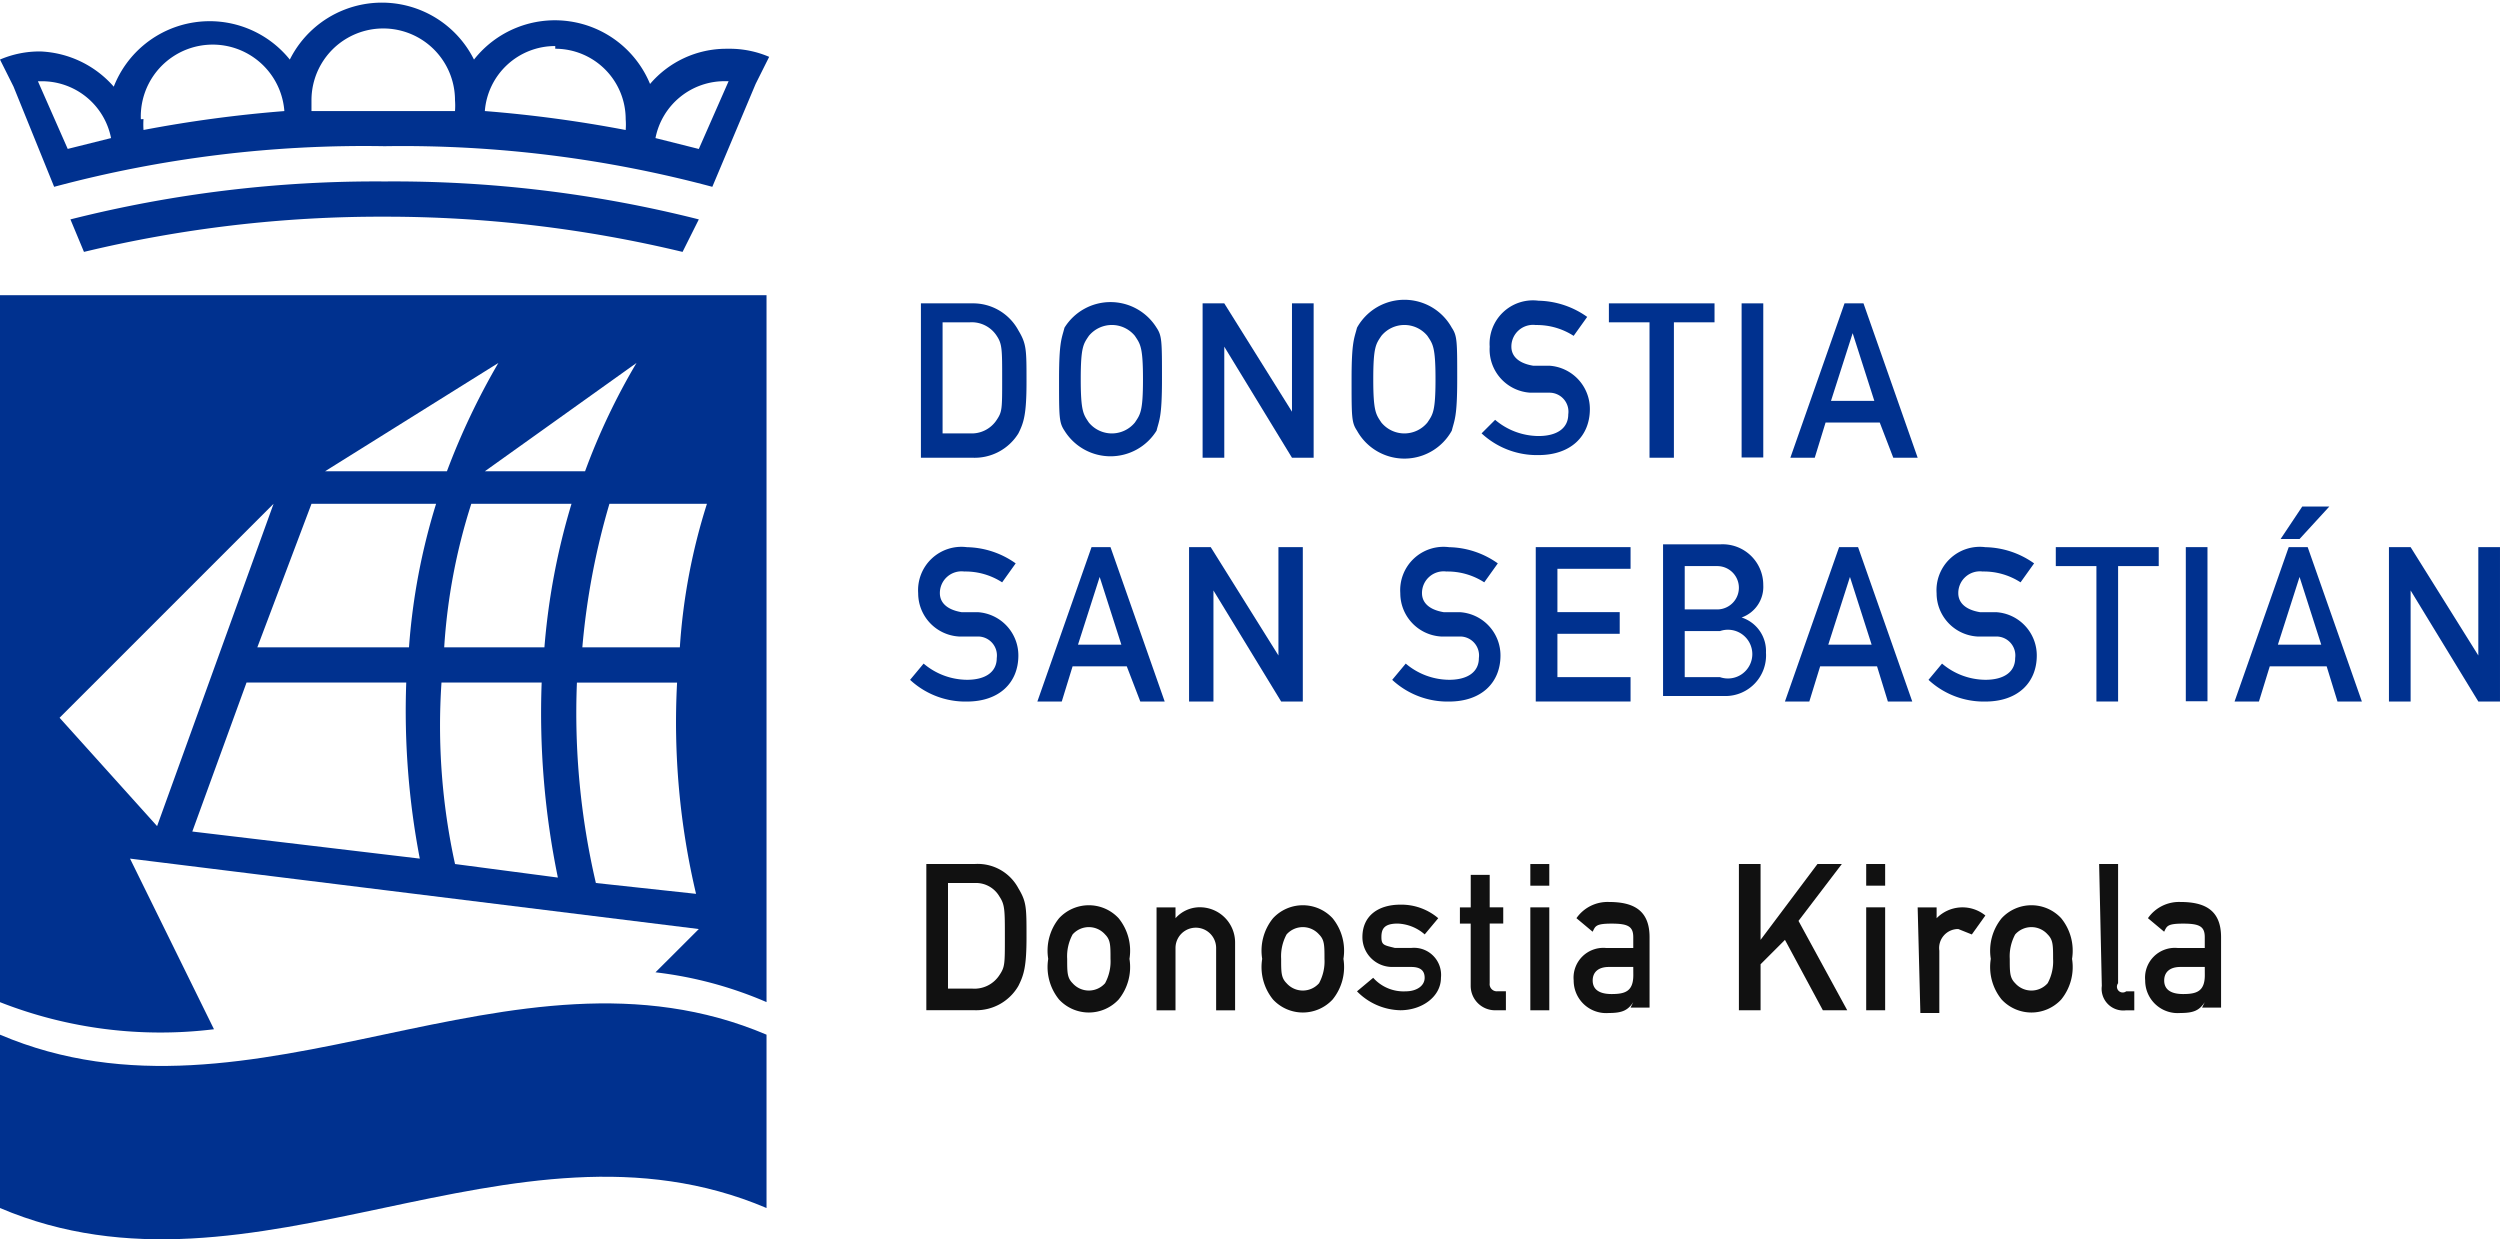 <svg xmlns="http://www.w3.org/2000/svg" xmlns:xlink="http://www.w3.org/1999/xlink" width="216" height="107.087" viewBox="0 0 216 107.087">
  <defs>
    <clipPath id="clip-path">
      <rect id="Rectángulo_5" data-name="Rectángulo 5" width="216" height="107.087" fill="none"/>
    </clipPath>
  </defs>
  <g id="Marka" transform="translate(108 53.544)">
    <g id="Ilustración_6" data-name="Ilustración 6" transform="translate(-108 -53.544)">
      <g id="Grupo_3" data-name="Grupo 3" clip-path="url(#clip-path)">
        <path id="Trazado_5" data-name="Trazado 5" d="M35.872,22.433h2.34a2.574,2.574,0,0,0,2.34-1.17c.468-.7.468-.936.468-3.51s0-3.042-.468-3.744a2.574,2.574,0,0,0-2.34-1.17h-2.34ZM34,11.2h4.446a4.446,4.446,0,0,1,3.978,2.34c.7,1.17.7,1.638.7,4.446s-.234,3.51-.7,4.446a4.446,4.446,0,0,1-3.978,2.106H34Z" transform="translate(45.567 15.01)" fill="#00318f"/>
        <path id="Trazado_6" data-name="Trazado 6" d="M41.674,21.559a2.574,2.574,0,0,0,3.978,0c.468-.7.7-.936.7-3.744s-.234-3.042-.7-3.744a2.574,2.574,0,0,0-3.978,0c-.468.7-.7.936-.7,3.744s.234,3.042.7,3.744m-2.106-8.191a4.68,4.68,0,0,1,7.957,0c.468.7.468,1.17.468,4.446s-.234,3.51-.468,4.446a4.68,4.68,0,0,1-7.957,0c-.468-.7-.468-1.17-.468-4.446s.234-3.51.468-4.446" transform="translate(52.402 14.948)" fill="#00318f"/>
      </g>
      <path id="Trazado_7" data-name="Trazado 7" d="M44.4,11.2h1.872l5.85,9.361h0V11.2h1.872V24.539H52.123l-5.85-9.595h0v9.595H44.4Z" transform="translate(59.505 15.01)" fill="#00318f"/>
      <g id="Grupo_4" data-name="Grupo 4" clip-path="url(#clip-path)">
        <path id="Trazado_8" data-name="Trazado 8" d="M52.474,21.673a2.574,2.574,0,0,0,3.978,0c.468-.7.7-.936.7-3.744s-.234-3.042-.7-3.744a2.574,2.574,0,0,0-3.978,0c-.468.7-.7.936-.7,3.744s.234,3.042.7,3.744m-2.106-8.191a4.68,4.68,0,0,1,8.191,0c.468.7.468,1.17.468,4.446s-.234,3.51-.468,4.446a4.68,4.68,0,0,1-8.191,0c-.468-.7-.468-1.17-.468-4.446s.234-3.51.468-4.446" transform="translate(66.876 14.834)" fill="#00318f"/>
        <path id="Trazado_9" data-name="Trazado 9" d="M55.87,21.414a5.85,5.85,0,0,0,3.744,1.4c1.638,0,2.574-.7,2.574-1.872a1.638,1.638,0,0,0-1.638-1.872H58.912A3.744,3.744,0,0,1,55.4,15.1a3.744,3.744,0,0,1,4.212-3.978,7.489,7.489,0,0,1,4.212,1.4l-1.17,1.638a5.85,5.85,0,0,0-3.276-.936A1.872,1.872,0,0,0,57.274,15.1c0,.7.468,1.4,1.872,1.638h1.4a3.744,3.744,0,0,1,3.51,3.744c0,2.34-1.638,3.978-4.446,3.978A7.021,7.021,0,0,1,54.7,22.584Z" transform="translate(73.309 14.859)" fill="#00318f"/>
      </g>
      <path id="Trazado_10" data-name="Trazado 10" d="M62.91,12.838H59.4V11.2h9.127v1.638h-3.51v11.7H62.91Z" transform="translate(79.608 15.01)" fill="#00318f"/>
      <rect id="Rectángulo_7" data-name="Rectángulo 7" width="1.872" height="13.316" transform="translate(150.475 26.21)" fill="#00318f"/>
      <path id="Trazado_11" data-name="Trazado 11" d="M73.355,19.625l-1.872-5.85h0l-1.872,5.85Zm.468,1.872h-4.68l-.936,3.042H66.1L70.78,11.2h1.638L77.1,24.539H74.993Z" transform="translate(88.587 15.01)" fill="#00318f"/>
      <g id="Grupo_5" data-name="Grupo 5" clip-path="url(#clip-path)">
        <path id="Trazado_12" data-name="Trazado 12" d="M34.77,30.28a5.851,5.851,0,0,0,3.744,1.4c1.638,0,2.574-.7,2.574-1.872A1.638,1.638,0,0,0,39.45,27.94H37.812A3.744,3.744,0,0,1,34.3,24.2a3.744,3.744,0,0,1,4.212-3.978,7.489,7.489,0,0,1,4.212,1.4l-1.17,1.638a5.85,5.85,0,0,0-3.276-.936A1.872,1.872,0,0,0,36.174,24.2c0,.7.468,1.4,1.872,1.638h1.4a3.744,3.744,0,0,1,3.51,3.744c0,2.34-1.638,3.978-4.446,3.978A7.021,7.021,0,0,1,33.6,31.684Z" transform="translate(45.031 27.054)" fill="#00318f"/>
      </g>
      <path id="Trazado_13" data-name="Trazado 13" d="M45.555,28.625l-1.872-5.85h0l-1.872,5.85Zm.468,1.872h-4.68l-.936,3.042H38.3L42.98,20.2h1.638L49.3,33.539H47.193Z" transform="translate(51.329 27.072)" fill="#00318f"/>
      <path id="Trazado_14" data-name="Trazado 14" d="M43.9,20.2h1.872l5.85,9.361h0V20.2h2.106V33.539H51.857l-5.85-9.595h0v9.595H43.9Z" transform="translate(58.835 27.072)" fill="#00318f"/>
      <g id="Grupo_6" data-name="Grupo 6" clip-path="url(#clip-path)">
        <path id="Trazado_15" data-name="Trazado 15" d="M52.57,30.28a5.85,5.85,0,0,0,3.744,1.4c1.638,0,2.574-.7,2.574-1.872A1.638,1.638,0,0,0,57.25,27.94H55.612A3.744,3.744,0,0,1,52.1,24.2a3.744,3.744,0,0,1,4.212-3.978,7.489,7.489,0,0,1,4.212,1.4l-1.17,1.638a5.85,5.85,0,0,0-3.276-.936A1.872,1.872,0,0,0,53.974,24.2c0,.7.468,1.4,1.872,1.638h1.4a3.744,3.744,0,0,1,3.51,3.744c0,2.34-1.638,3.978-4.446,3.978A7.021,7.021,0,0,1,51.4,31.684Z" transform="translate(68.886 27.054)" fill="#00318f"/>
      </g>
      <path id="Trazado_16" data-name="Trazado 16" d="M56.7,20.2h8.191v1.872H58.572v3.744h5.382v1.872H58.572v3.744h6.319v2.106H56.7Z" transform="translate(75.989 27.072)" fill="#00318f"/>
      <g id="Grupo_7" data-name="Grupo 7" clip-path="url(#clip-path)">
        <path id="Trazado_17" data-name="Trazado 17" d="M63.272,27.593v3.978h3.042a2.106,2.106,0,1,0,0-3.978Zm0-5.616v3.744H66.08a1.872,1.872,0,0,0,0-3.744ZM61.4,20.1h4.914a3.51,3.51,0,0,1,3.744,3.51,2.808,2.808,0,0,1-1.872,2.808h0a3.042,3.042,0,0,1,2.106,3.042,3.51,3.51,0,0,1-3.51,3.744H61.4Z" transform="translate(82.288 26.933)" fill="#00318f"/>
      </g>
      <path id="Trazado_18" data-name="Trazado 18" d="M73.389,28.625l-1.872-5.85h0l-1.872,5.85Zm.468,1.872H68.942l-.936,3.042H65.9L70.58,20.2h1.638L76.9,33.539H74.793Z" transform="translate(88.319 27.072)" fill="#00318f"/>
      <g id="Grupo_8" data-name="Grupo 8" clip-path="url(#clip-path)">
        <path id="Trazado_19" data-name="Trazado 19" d="M72.37,30.28a5.851,5.851,0,0,0,3.744,1.4c1.638,0,2.574-.7,2.574-1.872A1.638,1.638,0,0,0,77.05,27.94H75.412A3.744,3.744,0,0,1,71.9,24.2a3.744,3.744,0,0,1,4.212-3.978,7.489,7.489,0,0,1,4.212,1.4l-1.17,1.638a5.851,5.851,0,0,0-3.276-.936A1.872,1.872,0,0,0,73.774,24.2c0,.7.468,1.4,1.872,1.638h1.4a3.744,3.744,0,0,1,3.51,3.744c0,2.34-1.638,3.978-4.446,3.978A7.021,7.021,0,0,1,71.2,31.684Z" transform="translate(95.422 27.054)" fill="#00318f"/>
      </g>
      <path id="Trazado_20" data-name="Trazado 20" d="M79.41,21.838H75.9V20.2h8.893v1.638h-3.51v11.7H79.41Z" transform="translate(101.721 27.072)" fill="#00318f"/>
      <rect id="Rectángulo_12" data-name="Rectángulo 12" width="1.872" height="13.316" transform="translate(188.854 47.272)" fill="#00318f"/>
      <path id="Trazado_21" data-name="Trazado 21" d="M88.35,18.7h2.34l-2.574,2.808H86.478Zm1.638,11.935-1.872-5.85h0l-1.872,5.85Zm.468,1.872H85.542l-.936,3.042H82.5L87.18,22.21h1.638L93.5,35.549H91.393Z" transform="translate(110.566 25.062)" fill="#00318f"/>
      <path id="Trazado_22" data-name="Trazado 22" d="M88.2,20.2h1.872l5.85,9.361h0V20.2h1.872V33.539H95.923l-5.85-9.595h0v9.595H88.2Z" transform="translate(118.205 27.072)" fill="#00318f"/>
      <g id="Grupo_9" data-name="Grupo 9" clip-path="url(#clip-path)">
        <path id="Trazado_23" data-name="Trazado 23" d="M60.377,12.741,56.633,11.8h0a6.084,6.084,0,0,1,6.085-4.914h.234ZM26.912,9.465h0V8.529a6.2,6.2,0,1,1,12.4,0,6.085,6.085,0,0,1,0,.936h-12.4M3.276,6.891H3.51A6.085,6.085,0,0,1,9.595,11.8h0l-3.744.936Zm8.893,3.276a6.211,6.211,0,0,1,12.4-.7h0A112.094,112.094,0,0,0,12.4,11.1h0a6.319,6.319,0,0,1,0-.936M47.974,4.082a6.085,6.085,0,0,1,6.085,6.085,5.851,5.851,0,0,1,0,.936h0A112.092,112.092,0,0,0,41.89,9.465a6.085,6.085,0,0,1,6.084-5.616m14.743.234a8.659,8.659,0,0,0-6.553,3.042A8.893,8.893,0,0,0,40.953,5.018a8.893,8.893,0,0,0-15.913,0A8.893,8.893,0,0,0,9.829,7.359,8.893,8.893,0,0,0,3.51,4.316a8.659,8.659,0,0,0-3.51.7l.468.936.7,1.4,3.51,8.659a103.436,103.436,0,0,1,28.55-3.51,103.437,103.437,0,0,1,28.316,3.51l3.744-8.893.7-1.4.468-.936a8.659,8.659,0,0,0-3.51-.7" transform="translate(0 0.13)" fill="#00318f"/>
        <path id="Trazado_24" data-name="Trazado 24" d="M56.893,9.978A107.416,107.416,0,0,0,29.746,6.7,107.649,107.649,0,0,0,2.6,9.978l1.17,2.808A109.522,109.522,0,0,1,29.746,9.744a109.755,109.755,0,0,1,25.742,3.042Z" transform="translate(3.485 8.978)" fill="#00318f"/>
        <path id="Trazado_25" data-name="Trazado 25" d="M58.739,41.323H50.314a62.718,62.718,0,0,1,2.34-12.4h8.425a51.952,51.952,0,0,0-2.34,12.4m-7.255,20.36a64.589,64.589,0,0,1-1.638-17.317H58.5a64.355,64.355,0,0,0,1.638,18.254Zm-4.446-20.36H38.379a51.016,51.016,0,0,1,2.34-12.4h8.659a59.207,59.207,0,0,0-2.34,12.4M39.315,60.044a55.7,55.7,0,0,1-1.17-15.679H46.8a70.439,70.439,0,0,0,1.4,16.849ZM35.337,41.323H22.232l4.68-12.4H37.677a55.229,55.229,0,0,0-2.34,12.4M16.615,57.236,21.3,44.365H35.1a67.632,67.632,0,0,0,1.17,15.211ZM5.148,47.407,23.636,28.92,13.573,56.768ZM54.995,16.75a56.4,56.4,0,0,0-4.446,9.361H41.889Zm-11.935,0a61.079,61.079,0,0,0-4.446,9.361H28.082ZM0,10.9V71.979a37.911,37.911,0,0,0,18.488,2.34L11.233,59.576l49.144,6.085L56.633,69.4a34.167,34.167,0,0,1,9.595,2.574V10.9Z" transform="translate(0 14.608)" fill="#00318f"/>
        <path id="Trazado_26" data-name="Trazado 26" d="M66.228,54.725c-22-9.361-44.23,9.361-66.228,0V39.748c22,9.361,44.23-9.361,66.228,0Z" transform="translate(0 49.648)" fill="#00318f"/>
        <path id="Trazado_27" data-name="Trazado 27" d="M36.072,42.669h2.106a2.574,2.574,0,0,0,2.34-1.17c.468-.7.468-.936.468-3.276s0-2.808-.468-3.51a2.34,2.34,0,0,0-2.106-1.17h-2.34ZM34.2,31.9h4.212a3.978,3.978,0,0,1,3.744,2.106c.7,1.17.7,1.638.7,4.212s-.234,3.276-.7,4.212a4.212,4.212,0,0,1-3.744,2.106H34.2Z" transform="translate(45.835 42.748)" fill="#111"/>
        <path id="Trazado_28" data-name="Trazado 28" d="M43.647,35.948a1.872,1.872,0,0,0-2.808,0,3.956,3.956,0,0,0-.468,2.106c0,1.17,0,1.638.468,2.106a1.872,1.872,0,0,0,2.808,0,3.956,3.956,0,0,0,.468-2.106c0-1.17,0-1.638-.468-2.106m-3.978-1.4a3.51,3.51,0,0,1,5.148,0,4.446,4.446,0,0,1,.936,3.51,4.446,4.446,0,0,1-.936,3.51,3.51,3.51,0,0,1-5.148,0,4.446,4.446,0,0,1-.936-3.51,4.446,4.446,0,0,1,.936-3.51" transform="translate(51.833 44.789)" fill="#111"/>
        <path id="Trazado_29" data-name="Trazado 29" d="M42.7,33.506h1.638v.936h0a2.808,2.808,0,0,1,2.34-.936,3.042,3.042,0,0,1,2.808,3.042V42.4H47.848V37.016a1.755,1.755,0,1,0-3.51,0V42.4H42.7Z" transform="translate(57.226 44.891)" fill="#111"/>
        <path id="Trazado_30" data-name="Trazado 30" d="M51.547,35.948a1.872,1.872,0,0,0-2.808,0,3.956,3.956,0,0,0-.468,2.106c0,1.17,0,1.638.468,2.106a1.872,1.872,0,0,0,2.808,0,3.956,3.956,0,0,0,.468-2.106c0-1.17,0-1.638-.468-2.106m-3.978-1.4a3.51,3.51,0,0,1,5.148,0,4.446,4.446,0,0,1,.936,3.51,4.446,4.446,0,0,1-.936,3.51,3.51,3.51,0,0,1-5.148,0,4.446,4.446,0,0,1-.936-3.51,4.446,4.446,0,0,1,.936-3.51" transform="translate(62.42 44.789)" fill="#111"/>
        <path id="Trazado_31" data-name="Trazado 31" d="M51.5,39.719a3.51,3.51,0,0,0,2.808,1.17c.936,0,1.638-.468,1.638-1.17s-.468-.936-1.17-.936H53.142a2.574,2.574,0,0,1-2.574-2.574c0-1.872,1.4-2.808,3.276-2.808a4.914,4.914,0,0,1,3.276,1.17l-1.17,1.4a3.744,3.744,0,0,0-2.34-.936c-1.17,0-1.4.468-1.4,1.17s.234.7,1.17.936h1.4a2.34,2.34,0,0,1,2.574,2.574c0,1.638-1.638,2.808-3.51,2.808A5.383,5.383,0,0,1,50.1,40.889Z" transform="translate(67.144 44.762)" fill="#111"/>
        <path id="Trazado_32" data-name="Trazado 32" d="M54.836,32.3h1.638v2.808h1.17v1.4h-1.17v5.148a.621.621,0,0,0,.7.7h.7V44h-.936a2.106,2.106,0,0,1-2.106-2.106V36.512H53.9v-1.4h.936Z" transform="translate(72.236 43.288)" fill="#111"/>
      </g>
      <path id="Trazado_33" data-name="Trazado 33" d="M56.5,44.537h1.638V35.644H56.5Zm0-10.765h1.638V31.9H56.5Z" transform="translate(75.721 42.752)" fill="#111"/>
      <g id="Grupo_10" data-name="Grupo 10" clip-path="url(#clip-path)">
        <path id="Trazado_34" data-name="Trazado 34" d="M63.255,38.918H61.149c-.936,0-1.4.468-1.4,1.17s.468,1.17,1.638,1.17,1.872-.234,1.872-1.638Zm0,3.042h0c-.468.7-.936.936-2.106.936a2.808,2.808,0,0,1-3.042-2.808,2.574,2.574,0,0,1,2.808-2.808h2.34v-.936c0-.936-.468-1.17-1.872-1.17s-1.4.234-1.638.7l-1.4-1.17a3.276,3.276,0,0,1,2.808-1.4c2.106,0,3.51.7,3.51,3.042v6.085H63.021Z" transform="translate(77.859 44.627)" fill="#111"/>
      </g>
      <path id="Trazado_35" data-name="Trazado 35" d="M64.2,31.9h1.872v6.553h0L70.987,31.9h2.106l-3.744,4.914,4.212,7.723H71.455l-3.276-6.085-2.106,2.106v3.978H64.2Z" transform="translate(86.041 42.752)" fill="#111"/>
      <path id="Trazado_36" data-name="Trazado 36" d="M68.9,44.537h1.638V35.644H68.9Zm0-10.765h1.638V31.9H68.9Z" transform="translate(92.339 42.752)" fill="#111"/>
      <g id="Grupo_11" data-name="Grupo 11" clip-path="url(#clip-path)">
        <path id="Trazado_37" data-name="Trazado 37" d="M70.8,33.506h1.638v.936h0a3.131,3.131,0,0,1,4.212-.234l-1.17,1.638-1.17-.468a1.638,1.638,0,0,0-1.638,1.872v5.382H71.034Z" transform="translate(94.886 44.891)" fill="#111"/>
        <path id="Trazado_38" data-name="Trazado 38" d="M78.447,35.948a1.872,1.872,0,0,0-2.808,0,3.956,3.956,0,0,0-.468,2.106c0,1.17,0,1.638.468,2.106a1.872,1.872,0,0,0,2.808,0,3.956,3.956,0,0,0,.468-2.106c0-1.17,0-1.638-.468-2.106m-3.978-1.4a3.51,3.51,0,0,1,5.148,0,4.446,4.446,0,0,1,.936,3.51,4.446,4.446,0,0,1-.936,3.51,3.51,3.51,0,0,1-5.148,0,4.446,4.446,0,0,1-.936-3.51,4.446,4.446,0,0,1,.936-3.51" transform="translate(98.472 44.789)" fill="#111"/>
        <path id="Trazado_39" data-name="Trazado 39" d="M77.5,31.9h1.638V42.2a.5.5,0,0,0,.7.7h.7v1.638h-.7a1.872,1.872,0,0,1-2.106-2.106Z" transform="translate(103.865 42.752)" fill="#111"/>
        <path id="Trazado_40" data-name="Trazado 40" d="M84.355,38.918H82.249c-.936,0-1.4.468-1.4,1.17s.468,1.17,1.638,1.17,1.872-.234,1.872-1.638Zm0,3.042h0c-.468.7-.936.936-2.106.936a2.808,2.808,0,0,1-3.042-2.808,2.574,2.574,0,0,1,2.808-2.808h2.34v-.936c0-.936-.468-1.17-1.872-1.17s-1.4.234-1.638.7l-1.4-1.17a3.276,3.276,0,0,1,2.808-1.4c2.106,0,3.51.7,3.51,3.042v6.085H84.121Z" transform="translate(106.137 44.627)" fill="#111"/>
      </g>
    </g>
  </g>
</svg>
